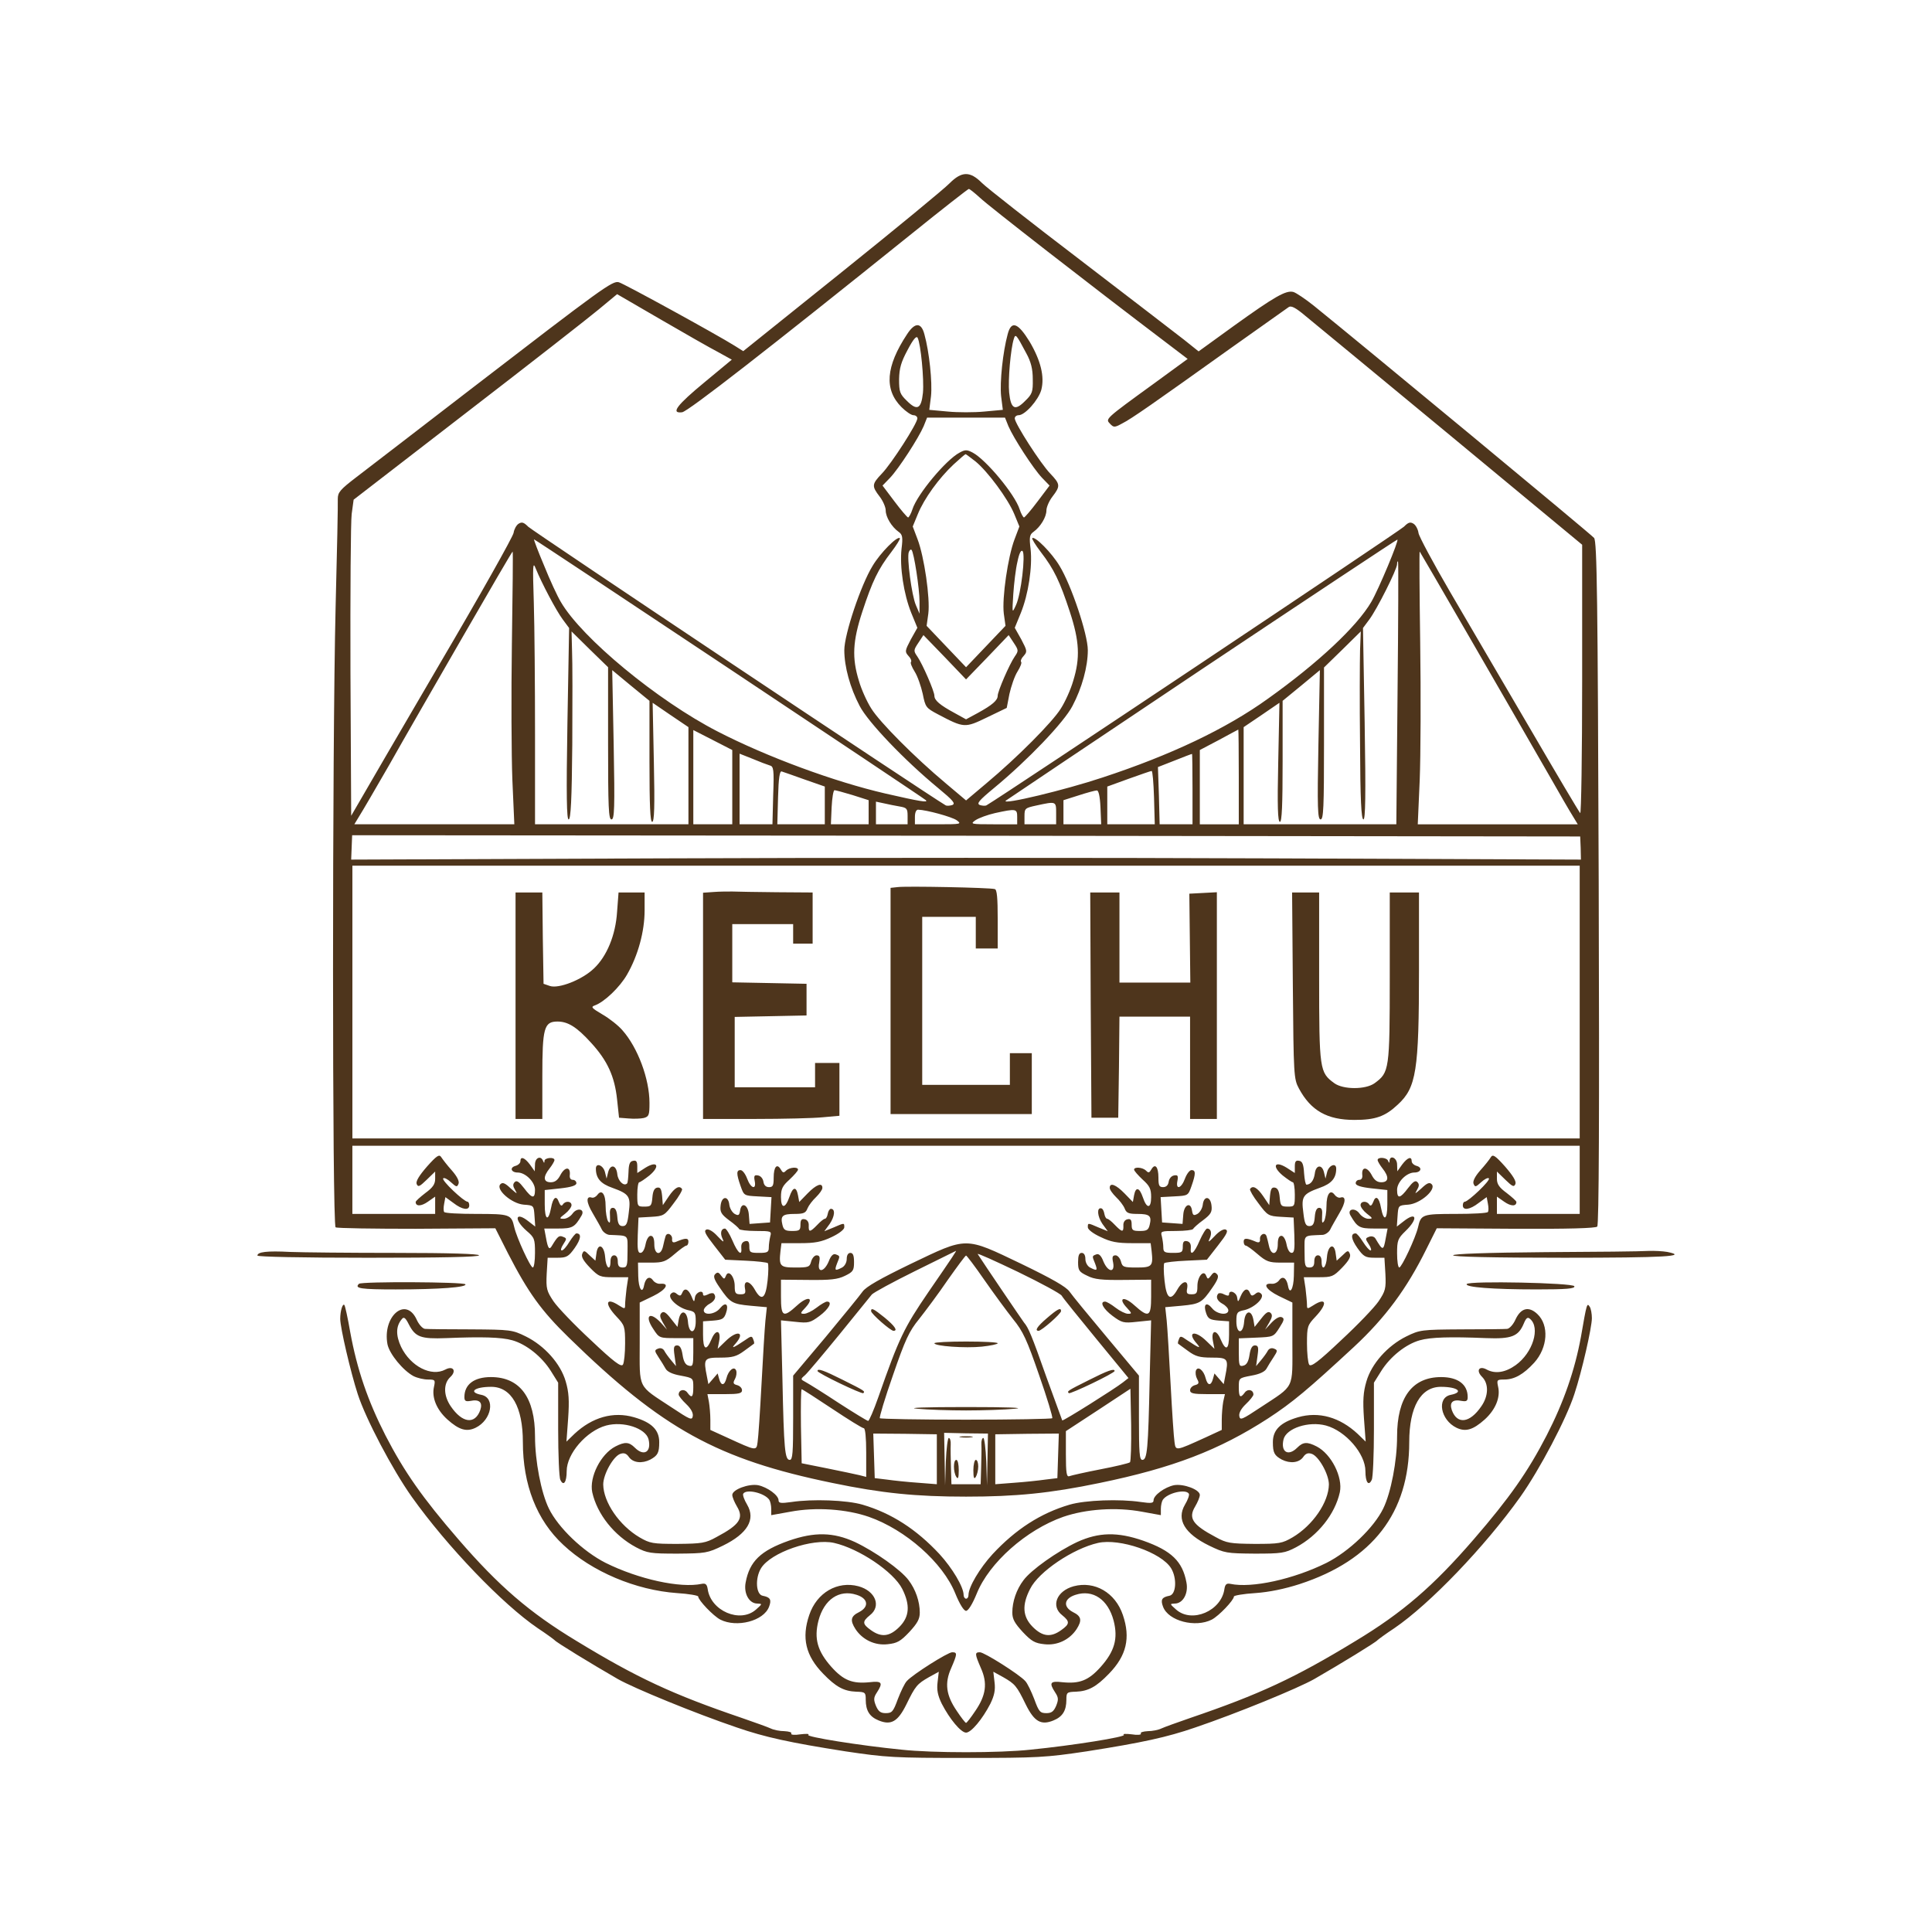 <?xml version="1.0" encoding="UTF-8"?> <svg xmlns="http://www.w3.org/2000/svg" xmlns:xlink="http://www.w3.org/1999/xlink" xmlns:xodm="http://www.corel.com/coreldraw/odm/2003" xml:space="preserve" width="50.499mm" height="50.499mm" version="1.1" style="shape-rendering:geometricPrecision; text-rendering:geometricPrecision; image-rendering:optimizeQuality; fill-rule:evenodd; clip-rule:evenodd" viewBox="0 0 5035.72 5035.72"> <defs> <style type="text/css"> .fil1 {fill:none} .fil0 {fill:#4E351C} </style> </defs> <g id="Слой_x0020_1">  <g id="_2041302513152"> <path class="fil0" d="M2554.19 515.37c20.95,20.3 286.27,226.59 485.56,377.66l55.87 42.51 -86.95 63.48c-129.5,93.94 -127.59,92.68 -115.51,105.37 9.52,10.17 12.05,10.17 31.74,-0.65 24.09,-12.05 79.34,-50.78 283.71,-196.76 78.08,-55.21 145.99,-103.44 150.42,-106.61 6.36,-4.47 18.4,1.88 42.54,22.22 19.02,15.23 189.15,156.12 378.28,312.28l344.03 284.98 0 352.91c0,194.21 -2.53,350.36 -5.1,346.54 -3.17,-3.17 -62.21,-102.82 -131.37,-221.5 -69.83,-118.68 -162.49,-278.01 -206.93,-353.53 -44.43,-76.16 -81.87,-145.99 -83.14,-154.89 -1.27,-9.52 -6.99,-20.3 -12.69,-24.09 -8.91,-5.73 -13.95,-3.82 -25.41,7.61 -10.76,10.79 -1044.1,700.72 -1087.92,726.11 -3.17,1.9 -10.78,1.27 -17.13,-0.62 -9.52,-3.82 -3.17,-11.43 37.47,-45.07 86.94,-71.74 182.16,-171.38 203.72,-213.29 24.77,-46.96 40,-102.17 40,-145.33 0,-41.26 -43.18,-170.11 -73.64,-219.63 -20.31,-34.26 -64.74,-78.7 -71.09,-72.35 -1.9,1.27 8.26,17.78 22.22,36.17 34.29,44.43 49.52,76.17 75.56,155.51 25.39,77.43 27.26,120.6 8.86,180.28 -6.34,22.22 -20.95,54.57 -32.38,72.35 -21.57,34.91 -112.95,126.94 -194.2,194.85l-52.68 44.43 -52.69 -44.43c-81.25,-67.91 -172.63,-159.94 -194.2,-194.85 -11.43,-17.78 -26.04,-50.13 -32.39,-72.35 -18.39,-59.68 -16.51,-102.85 8.87,-180.28 26.04,-79.34 41.26,-111.08 75.56,-155.51 13.95,-18.39 24.12,-34.9 22.21,-36.17 -6.34,-6.35 -50.78,38.08 -71.08,72.35 -30.47,49.52 -73.64,178.37 -73.64,219.63 0,43.16 15.23,98.37 40,145.33 21.57,41.91 116.77,141.55 203.72,213.29 40.65,33.64 46.99,41.25 37.46,45.07 -6.34,1.88 -13.95,2.52 -17.13,0.62 -43.81,-25.39 -1077.15,-715.32 -1087.93,-726.11 -11.43,-11.43 -16.48,-13.34 -25.39,-7.61 -5.69,3.79 -11.43,14.57 -12.69,23.47 -1.27,9.52 -87.59,163.12 -192.95,342.1 -104.72,178.98 -199.32,341.49 -210.1,360.53l-20.3 34.91 -1.91 -374.49c-0.62,-206.28 0.65,-391.61 3.17,-411.92l5.09 -37.47 295.15 -227.85c162.5,-125.04 316.71,-245.63 343.39,-267.84l48.22 -40 113.63 65.99c62.18,36.18 130.12,74.91 149.78,85.08l35.56 19.65 -70.47 58.39c-72.34,59.68 -90.12,82.52 -59.03,78.73 15.26,-1.91 224.07,-164.42 599.82,-466.52 78.72,-63.47 145.37,-115.51 147.27,-115.51 1.88,-0.64 15.22,10.14 29.17,22.84zm1522.07 2762.92c262.76,0 326.24,-3.8 269.09,-15.2 -10.76,-1.92 -32.98,-3.19 -49.47,-2.56 -15.86,1.27 -137.11,2.56 -268.48,3.17 -153,1.27 -239.93,4.43 -239.93,8.26 0,3.83 102.82,6.33 288.79,6.33zm-253.25 68.58c-5.07,8.26 67.91,13.95 182.19,13.95 78.07,0 100.28,-1.89 98.35,-8.26 -3.16,-8.86 -274.83,-14.62 -280.54,-5.69zm-1115.84 121.87c7.62,0 58.4,-44.43 58.4,-51.42 0,-10.16 -8.87,-5.7 -36.83,18.42 -26,22.22 -32.35,33.01 -21.57,33.01zm131.39 128.2c-57.13,28.57 -57.78,29.21 -52.69,34.29 3.82,3.17 119.33,-52.07 119.33,-57.78 0,-7.6 -19.04,-0.63 -66.64,23.48zm-334.49 149.15c7.61,1.27 20.31,1.27 28.55,0 7.62,-1.25 1.27,-2.51 -14.59,-2.51 -15.88,0 -22.22,1.27 -13.96,2.51zm-5.09 85.69c0,-14.59 -2.52,-26.64 -6.34,-26.64 -8.26,0 -8.26,31.74 0,44.43 4.44,6.99 6.34,2.53 6.34,-17.79zm44.42 -26.64c-3.17,0 -6.35,12.06 -6.35,26.64 0,20.32 1.91,24.78 6.35,17.79 3.17,-5.1 6.35,-17.12 6.35,-27.31 0,-9.52 -2.53,-17.12 -6.35,-17.12zm-25.38 -137.72c-109.16,0 -156.77,1.89 -126.94,4.43 26.03,2.53 83.16,4.44 126.94,4.44 43.77,0 100.9,-1.9 126.93,-4.44 29.83,-2.53 -17.78,-4.43 -126.93,-4.43zm-82.52 -166.3c0,7.6 80.6,13.32 123.76,8.86 22.87,-2.5 41.26,-6.33 41.26,-8.86 0,-2.56 -36.83,-4.46 -82.51,-4.46 -45.08,0 -82.52,1.89 -82.52,4.46zm-239.28 95.22c-49.51,-24.77 -65.38,-30.47 -65.38,-22.88 0,5.7 115.5,60.95 119.33,57.78 5.09,-5.09 4.43,-5.72 -53.96,-34.9zm74.26 -179.01c0,6.99 50.78,51.42 58.39,51.42 12.08,0 3.17,-12.69 -22.83,-34.27 -29.22,-23.51 -35.56,-26.67 -35.56,-17.15zm-1310.7 -139.02c188.51,0 288.79,-1.89 288.79,-6.33 0,-3.83 -76.81,-6.36 -217.72,-6.36 -119.94,0 -243.71,-1.24 -274.83,-2.5 -60.3,-3.19 -85.04,0 -85.04,9.5 0,3.19 114.9,5.69 288.79,5.69zm71.73 82.53c112.99,0 186.59,-5.69 181.52,-13.35 -3.79,-6.33 -271.02,-7.6 -277.37,-1.27 -12.69,12.09 4.44,14.62 95.85,14.62zm1462.39 1098.71c-27.92,-40.64 -32.36,-72.38 -14.61,-111.71 15.87,-36.83 16.51,-41.26 2.55,-41.26 -11.43,0 -102.82,57.79 -118.07,74.91 -5.7,5.69 -15.87,27.3 -23.47,46.96 -12.06,33.01 -15.23,36.81 -31.74,36.81 -13.34,0 -19.05,-4.43 -25.39,-19.02 -6.35,-15.89 -6.35,-21.59 2.52,-34.91 16.51,-25.41 13.34,-30.47 -19.04,-26.67 -44.43,4.46 -67.91,-4.43 -99.65,-39.97 -36.17,-40.64 -45.69,-73.66 -33.64,-120.6 14.61,-55.22 53.95,-81.87 99.03,-67.31 30.47,9.52 33.64,31.13 6.99,45.09 -22.22,10.76 -24.12,21.55 -9.52,44.42 18.4,27.92 50.79,43.17 83.78,39.34 24.74,-2.53 33.64,-7.6 56.47,-31.74 20.96,-22.82 27.3,-33.64 27.3,-50.76 0,-28.58 -10.78,-60.32 -29.21,-84.43 -19.65,-26.64 -87.56,-74.88 -140.25,-99.65 -55.86,-25.38 -104.72,-26.64 -172.02,-3.17 -73.61,26.02 -102.17,53.96 -112.34,108.54 -5.69,28.58 8.87,55.22 30.47,55.22 13.31,0.64 13.31,0.64 -3.82,15.86 -41.25,36.18 -118.04,3.17 -125.68,-53.96 -1.88,-12.03 -5.7,-15.22 -15.23,-13.32 -55.86,12.06 -165.02,-12.06 -250.71,-54.59 -59.03,-29.82 -123.77,-92.03 -147.89,-141.55 -20.3,-41.23 -36.18,-124.4 -36.18,-187.88 0,-101.55 -39.35,-154.87 -114.9,-154.87 -43.79,0 -69.17,19.05 -69.17,52.05 0,10.16 3.18,12.09 15.23,10.16 24.12,-5.07 33.03,3.8 26.04,24.14 -13.96,38.07 -46.96,33.62 -76.82,-10.18 -19.04,-27.92 -19.65,-59.02 -1.26,-76.17 17.13,-15.86 7.61,-30.47 -12.69,-19.68 -36.82,19.68 -90.77,-8.23 -115.51,-58.99 -13.96,-29.87 -13.96,-53.95 1.91,-72.37 5.09,-6.97 9.51,-3.8 18.39,13.95 17.13,33.04 31.12,38.07 97.12,35.54 92.69,-3.8 144.07,-2.5 172.64,5.7 36.18,10.18 76.81,42.56 100.29,79.99l19.05 30.47 0 121.21c0,66.64 2.52,126.32 5.7,132.03 8.26,17.78 16.51,6.35 16.51,-22.83 0,-45.06 51.42,-104.71 102.82,-118.72 45.07,-12.04 102.82,7.02 110.46,35.56 8.23,33.64 -12.08,45.7 -35.56,22.22 -15.22,-15.23 -26.04,-15.86 -50.78,-3.16 -38.08,19.67 -68.56,79.96 -60.3,119.33 12.69,57.12 57.13,112.97 114.25,143.42 29.22,15.26 37.44,16.52 107.91,16.52 72.99,-0.66 78.08,-1.27 118.68,-20.95 63.47,-31.08 85.69,-67.91 62.86,-106.64 -7.65,-12.69 -12.09,-25.39 -10.17,-28.58 8.26,-13.29 55.86,-1.87 67.91,15.89 2.56,3.83 5.09,14.59 5.09,23.5l0 16.49 49.51 -8.89c67.26,-12.68 145.99,-6.99 205.02,13.32 95.83,33.64 192.95,119.34 225.33,199.95 11.4,27.94 22.21,45.06 27.91,45.06 5.69,0 16.5,-17.12 27.9,-45.06 32.39,-80.6 129.5,-166.3 225.32,-199.95 59.04,-20.31 137.76,-26.01 205.68,-13.32l48.86 8.89 0 -16.49c0,-8.91 2.52,-19.67 5.09,-23.5 12.05,-17.76 59.65,-29.18 67.91,-15.89 1.9,3.19 -2.53,15.89 -10.17,28.58 -22.83,38.73 -0.62,75.56 62.86,106.64 40.61,19.68 45.69,20.29 118.68,20.95 70.46,0 78.7,-1.27 107.91,-16.52 57.12,-30.44 101.55,-86.3 114.24,-143.42 8.26,-39.37 -22.22,-99.66 -60.29,-119.33 -24.74,-12.69 -35.56,-12.07 -50.79,3.16 -23.48,23.48 -43.77,11.43 -35.56,-22.22 7.65,-28.54 65.41,-47.6 110.47,-35.56 51.39,14.01 102.82,73.66 102.82,118.72 0,29.18 8.26,40.61 16.51,22.83 3.16,-5.7 5.69,-65.39 5.69,-132.03l0 -121.21 19.06 -30.47c23.47,-37.43 64.11,-69.81 100.28,-79.99 28.58,-8.21 79.97,-9.5 173.29,-5.7 65.99,2.53 83.77,-4.43 97.72,-37.43 6.36,-15.25 10.19,-18.42 16.52,-12.69 27.28,22.86 7.62,88.23 -37.46,120.6 -26.65,19.06 -53.3,23.48 -75.52,11.4 -19.67,-10.79 -28.57,2.56 -12.08,19.06 17.78,17.78 17.17,49.52 -1.87,76.8 -29.87,43.8 -62.87,48.25 -76.83,10.18 -6.99,-20.34 1.92,-29.21 26.04,-24.14 12.07,1.92 15.23,0 15.23,-10.16 0,-33.01 -25.38,-52.05 -69.17,-52.05 -75.54,0 -114.88,53.32 -114.88,154.87 0,63.48 -15.89,146.65 -36.18,187.88 -24.14,49.52 -88.86,111.73 -147.9,141.55 -85.7,42.53 -194.86,66.64 -250.72,54.59 -9.51,-1.89 -13.34,1.3 -15.22,13.32 -7.64,57.13 -84.42,90.14 -125.68,53.96 -17.14,-15.22 -17.14,-15.22 -3.83,-15.86 21.6,0 36.18,-26.64 30.47,-55.22 -10.16,-54.59 -38.73,-82.53 -112.33,-108.54 -67.3,-23.47 -116.16,-22.21 -172.02,3.17 -52.69,24.77 -120.6,73 -140.25,99.65 -18.43,24.11 -29.21,55.85 -29.21,84.43 0,17.12 6.34,27.94 27.29,50.76 22.84,24.14 31.74,29.21 56.48,31.74 33,3.83 65.38,-11.42 83.77,-39.34 14.61,-22.88 12.69,-33.66 -9.51,-44.42 -26.65,-13.96 -23.48,-35.57 6.99,-45.09 45.07,-14.56 84.42,12.09 99.03,67.31 12.05,46.94 2.52,79.96 -33.64,120.6 -31.74,35.54 -55.21,44.42 -99.65,39.97 -32.38,-3.8 -35.56,1.27 -19.04,26.67 8.86,13.32 8.86,19.03 2.52,34.91 -6.35,14.59 -12.05,19.02 -25.39,19.02 -16.51,0 -19.69,-3.8 -31.74,-36.81 -7.61,-19.65 -17.78,-41.26 -23.47,-46.96 -15.26,-17.12 -106.64,-74.91 -118.08,-74.91 -13.95,0 -13.3,4.44 2.56,41.26 17.75,39.34 13.31,71.08 -14.61,111.71 -11.43,17.14 -22.21,31.1 -24.11,31.1 -1.91,0 -12.69,-13.96 -24.12,-31.1zm87.58 -19.03c10.17,-20.95 13.34,-35.57 10.78,-55.88l-3.17 -27.28 25.39 13.96c31.12,17.78 35.56,22.85 59.03,71.08 22.22,45.06 40,55.24 72.35,41.89 23.51,-9.52 33.65,-25.38 33.65,-53.95 0,-19.03 1.26,-20.29 24.77,-20.95 32.35,-1.27 53.3,-12.69 86.31,-46.97 45.69,-46.99 56.5,-93.29 36.17,-152.97 -19.65,-58.39 -73.61,-89.47 -128.21,-74.91 -44.43,12.09 -60.3,52.08 -29.83,75.57 20.3,16.46 19.69,22.83 -2.52,38.68 -27.3,19.7 -48.9,17.17 -74.29,-8.21 -26.65,-26.7 -28.56,-57.15 -6.96,-99.05 22.21,-45.06 112.33,-105.37 177.07,-119.94 56.51,-12.68 165.03,24.75 190.41,65.99 15.88,26.04 13.35,68.57 -4.43,71.74 -19.69,3.8 -23.48,10.13 -16.52,28.57 13.99,37.44 84.43,55.19 126.95,33.64 18.43,-9.53 57.77,-50.8 57.77,-60.32 0,-2.53 24.74,-6.99 55.86,-8.88 36.18,-2.53 76.15,-10.8 115.52,-23.48 190.41,-62.21 285.6,-185.98 285.6,-370.04 0,-91.39 29.84,-144.08 82.53,-144.08 43.78,0 60.95,13.96 25.38,20.95 -36.8,7.6 -26.64,65.38 15.23,85.7 23.51,11.42 43.17,5.69 73.64,-21.61 27.91,-25.39 41.26,-57.13 34.9,-85.04 -3.83,-17.78 -3.16,-19.05 15.89,-19.05 26.64,0 50.13,-13.35 78.07,-43.78 35.51,-39.39 39.34,-97.77 8.26,-126.95 -22.22,-20.95 -42.56,-15.87 -56.51,13.32 -5.7,13.32 -15.86,24.77 -22.22,25.38 -5.7,0.66 -59.02,1.27 -118.67,1.27 -104.74,0.64 -109.18,1.3 -144.08,18.42 -48.86,24.14 -90.76,71.08 -104.11,117.43 -8.24,27.92 -9.53,49.5 -6.36,95.83l4.49 60.95 -20.95 -20.31c-46.36,-43.17 -100.94,-59.02 -155.53,-43.17 -45.67,13.35 -65.39,33.01 -65.39,64.75 0,27.94 3.83,34.9 23.48,45.67 21.61,10.82 44.43,8.26 55.22,-6.33 6.36,-9.52 12.69,-12.06 22.22,-8.89 18.41,5.72 45.08,53.32 45.08,79.99 -0.66,46.31 -41.92,106.62 -94.55,137.73 -27.31,15.88 -34.3,17.14 -99.04,17.14 -63.48,-0.66 -72.99,-1.92 -101.56,-17.78 -60.94,-32.35 -71.73,-49.52 -53.3,-79.96 6.34,-10.82 12.05,-24.12 12.05,-29.85 0,-13.95 -42.52,-29.84 -67.29,-25.41 -24.09,5.1 -53.31,26.05 -53.31,39.4 0,7.6 -6.34,8.23 -33,4.43 -55.21,-8.26 -144.72,-5.1 -185.98,6.97 -75.52,22.21 -140.28,64.11 -200.57,128.86 -33.63,36.81 -62.81,85.69 -62.81,106.64 0,5.07 -2.53,9.52 -6.35,9.52 -3.17,0 -6.35,-4.46 -6.35,-9.52 0,-20.95 -29.21,-69.83 -62.82,-106.64 -60.3,-64.75 -125.07,-106.65 -200.58,-128.86 -41.25,-12.07 -130.76,-15.23 -185.34,-6.97 -27.29,3.8 -33.64,3.17 -33.64,-4.43 0,-13.35 -29.22,-34.3 -53.31,-39.4 -24.77,-4.43 -67.29,11.46 -67.29,25.41 0,5.72 5.69,19.03 12.05,29.85 18.43,30.44 7.64,47.62 -53.31,79.96 -28.56,15.86 -38.08,17.12 -101.55,17.78 -64.74,0 -71.73,-1.27 -99.03,-17.14 -52.65,-31.11 -93.9,-91.42 -94.55,-137.73 0,-26.67 26.64,-74.27 45.07,-79.99 9.52,-3.16 15.87,-0.63 22.22,8.89 10.78,14.59 33.62,17.15 55.21,6.33 19.65,-10.77 23.47,-17.73 23.47,-45.67 0,-31.74 -19.68,-51.39 -65.38,-64.75 -54.58,-15.86 -109.17,0 -155.51,43.17l-20.95 20.31 4.47 -60.95c3.17,-46.33 1.87,-67.91 -6.34,-95.83 -13.34,-46.35 -55.25,-93.29 -104.12,-117.43 -34.91,-17.12 -39.35,-17.78 -144.08,-18.42 -59.03,0 -112.98,-0.61 -118.68,-1.27 -6.34,-0.61 -16.51,-12.06 -22.21,-25.38 -28.57,-59.65 -88.87,-6.97 -75.56,65.38 5.09,25.38 40.65,68.55 67.94,83.17 10.14,5.04 26.65,8.86 37.43,8.86 19.05,0 19.69,1.27 15.88,19.05 -6.35,27.91 6.99,59.65 34.91,85.04 30.47,27.3 50.13,33.03 73.63,21.61 41.88,-20.32 52.04,-78.1 15.23,-85.7 -35.56,-6.99 -18.4,-20.95 25.39,-20.95 52.69,0 82.52,52.69 82.52,144.08 0,111.08 36.17,203.73 105.37,267.82 74.26,69.83 189.13,118.1 296.41,125.7 30.46,1.89 55.21,6.35 55.21,8.88 0,9.52 39.34,50.79 57.77,60.32 42.52,21.55 112.95,3.8 126.94,-33.64 6.96,-18.44 3.18,-24.77 -16.51,-28.57 -17.78,-3.17 -20.3,-45.7 -4.44,-71.74 25.39,-41.24 133.91,-78.68 190.41,-65.99 64.74,14.57 154.86,74.88 177.73,119.94 20.95,41.9 19.05,72.35 -7.61,99.05 -25.39,25.38 -46.99,27.91 -74.29,8.21 -22.22,-15.86 -22.84,-22.22 -2.52,-38.68 30.46,-23.48 14.6,-63.48 -29.83,-75.57 -54.61,-14.56 -108.55,16.52 -128.21,74.91 -20.34,59.68 -9.52,105.98 36.17,152.97 33,34.27 53.96,45.7 86.31,46.97 23.51,0.66 24.77,1.92 24.77,20.95 0,28.57 10.14,44.42 33.65,53.95 32.35,13.35 50.13,3.17 72.34,-41.89 23.48,-48.23 27.92,-53.3 59.03,-71.08l25.4 -13.96 -3.18 27.28c-2.55,20.31 0.62,34.93 10.79,55.88 20.95,40.61 50.13,75.51 63.47,75.51 13.33,0 42.51,-34.9 63.46,-75.51zm347.83 81.21c8.27,5.1 -133.93,27.94 -243.1,38.73 -81.24,8.86 -255.14,8.86 -336.39,0 -109.16,-10.79 -251.36,-33.64 -243.1,-38.73 4.44,-2.53 -5.09,-3.17 -20.3,-1.27 -15.22,2.56 -26.04,1.27 -24.12,-1.9 2.55,-3.19 -5.7,-5.69 -17.78,-6.35 -12.05,0 -27.92,-3.17 -35.53,-6.97 -8.26,-3.82 -41.9,-15.86 -74.9,-27.28 -180.9,-61.58 -273.58,-104.73 -430.96,-200.59 -123.15,-74.24 -203.12,-143.42 -308.49,-265.29 -93.3,-107.91 -140.9,-175.84 -189.76,-270.41 -46.35,-90.75 -74.29,-172.62 -92.04,-269.75 -6.34,-36.83 -13.34,-68.55 -15.25,-70.47 -4.44,-5.04 -10.79,15.25 -10.79,36.2 0,22.86 27.3,139.66 45.69,196.14 20.96,64.73 90.13,196.12 140.9,267.82 92.69,130.12 236.76,279.94 328.18,342.14 22.21,14.57 41.87,29.19 43.78,31.08 3.17,5.1 97.73,62.82 165.03,101.55 42.52,24.14 201.84,89.52 310.36,126.3 73.64,25.41 137.76,39.39 283.1,62.2 106.63,15.89 126.94,17.13 314.18,17.13 187.23,0 207.53,-1.25 314.17,-17.13 145.34,-22.82 209.46,-36.8 283.1,-62.2 108.51,-36.79 267.83,-102.16 310.36,-126.3 67.3,-38.73 161.86,-96.46 165.03,-101.55 1.89,-1.89 21.55,-16.51 43.77,-31.08 91.42,-62.2 235.5,-212.02 328.18,-342.14 50.77,-71.71 119.94,-203.1 140.89,-267.82 19.65,-59.04 45.7,-173.92 45.7,-198.03 0,-11.43 -2.51,-25.39 -5.7,-29.82 -6.99,-10.82 -7.62,-9.52 -22.85,78.68 -15.89,86.33 -44.43,169.46 -89.52,257.05 -48.86,94.56 -96.46,162.5 -189.75,270.41 -105.38,121.87 -185.35,191.05 -308.51,265.29 -157.38,95.86 -250.06,139.02 -430.95,200.59 -33,11.43 -66.64,23.46 -74.9,27.28 -7.62,3.8 -23.48,6.97 -35.53,6.97 -12.08,0.66 -20.33,3.16 -17.78,6.35 1.91,3.17 -8.9,4.47 -24.12,1.9 -15.23,-1.9 -24.74,-1.27 -20.31,1.27zm-260.87 -2812.42c9.51,-10.78 8.9,-13.34 -6.35,-42.52l-17.13 -30.47 15.87 -38.73c19.69,-48.86 30.47,-119.94 25.39,-166.94 -3.82,-30.43 -2.52,-37.43 7.62,-44.42 18.43,-13.31 33.64,-38.7 33.64,-55.83 0,-8.26 6.99,-24.77 15.87,-36.2 20.95,-27.27 20.3,-32.36 -5.7,-59.65 -24.77,-25.4 -92.68,-130.77 -92.68,-144.08 0,-4.44 4.44,-8.26 10.17,-8.26 16.48,0 51.39,-39.35 59,-65.99 8.9,-34.29 -1.27,-76.17 -30.44,-125.69 -30.47,-49.51 -47.61,-55.86 -57.13,-19.68 -12.68,46.34 -20.95,125.68 -17.16,161.85l4.48 35.55 -48.25 4.44c-26.04,2.53 -69.16,2.53 -95.2,0l-48.25 -4.44 4.47 -35.55c3.79,-36.18 -4.47,-115.51 -17.16,-161.2 -8.23,-31.74 -24.74,-31.74 -45.04,-0.65 -55.86,84.42 -60.3,144.72 -14.61,190.41 11.44,11.43 25.39,20.95 31.09,20.95 5.73,0 10.17,3.82 10.17,8.26 0,13.31 -67.91,118.68 -92.69,144.08 -26.01,27.29 -26.65,32.38 -5.69,59.65 8.87,11.43 15.87,27.94 15.87,36.2 0,17.13 15.22,42.52 33.64,55.83 10.14,6.99 11.43,13.99 7.61,44.42 -5.09,47 5.7,118.08 25.39,166.94l15.88 38.73 -17.13 30.47c-15.26,29.18 -15.88,31.74 -6.35,42.52 6.35,6.35 8.87,13.31 6.96,15.88 -2.52,1.9 1.91,13.3 9.52,25.39 7.65,12.04 16.51,38.08 20.95,57.74 7,34.91 8.26,36.82 39.35,53.34 68.56,36.17 70.47,36.17 128.23,8.25l51.39 -24.77 6.99 -36.17c4.44,-19.69 13.31,-46.35 20.96,-58.39 7.61,-12.09 12.05,-23.48 9.51,-25.39 -1.9,-2.56 0.62,-9.52 6.97,-15.88zm-47.61 -78.07l-51.39 53.95 -51.41 53.95 -51.42 -53.95 -51.39 -53.95 4.44 -31.74c5.09,-40.62 -10.78,-148.51 -27.91,-193.59l-12.7 -33.64 13.31 -32.35c16.52,-40.65 55.21,-93.94 93.3,-129.5 15.88,-14.61 29.86,-26.65 31.12,-26.65 1.27,0 12.69,8.87 26,19.05 31.74,26.04 84.42,97.12 100.93,137.11l13.31 32.35 -12.69 33.64c-17.13,45.08 -33,152.98 -27.91,193.59l4.44 31.74zm-213.89 24.12l55.86 57.74 55.21 57.78 55.85 -57.78 55.21 -57.74 13.34 20.3c12.69,19.05 12.69,20.95 2.52,35.56 -13.96,20.3 -44.42,90.73 -44.42,102.17 0,12.08 -13.96,24.12 -52.04,45.07l-30.46 16.48 -29.83 -16.48c-38.73,-20.95 -52.69,-33 -52.69,-45.07 0,-11.44 -30.47,-81.87 -44.42,-102.17 -10.17,-14.61 -10.17,-16.51 2.52,-35.56l13.34 -20.3zm-28.56 -328.14c-3.83,12.05 -9.52,21.57 -11.44,21.57 -2.52,-0.65 -18.39,-19.05 -35.52,-41.91l-31.12 -41.25 19.68 -20.3c22.84,-24.13 74.26,-103.47 87.6,-134.56l8.87 -22.21 203.1 0 8.87 22.21c13.34,31.09 64.77,110.43 87.6,134.56l19.68 20.3 -31.12 41.25c-17.13,22.87 -33,41.26 -35.53,41.91 -1.9,0 -7.61,-9.52 -11.43,-21.57 -12.69,-39.38 -87.59,-128.86 -121.86,-147.28 -15.25,-8.23 -20.3,-8.23 -34.9,0 -34.91,18.43 -109.81,107.91 -122.5,147.28zm13.34 -446.87c8.22,15.26 17.13,108.55 13.95,143.46 -4.44,42.52 -15.25,47.61 -41.9,20.95 -18.4,-17.78 -20.3,-23.51 -20.3,-56.51 0.65,-28.56 5.09,-44.43 22.21,-76.16 14.61,-27.92 22.87,-37.43 26.05,-31.74zm256.4 696.93c-10.16,22.22 -10.16,22.22 -6.99,-28.56 1.91,-27.92 6.34,-66 10.82,-84.42 4.44,-22.22 9.51,-31.74 13.3,-27.92 8.26,8.26 -3.79,112.99 -17.13,140.9zm24.13 -532.52c-26.65,27.27 -37.47,21.57 -41.91,-21.6 -3.17,-33 3.83,-112.99 12.09,-139.64 4.44,-14.61 6.34,-12.05 32.35,36.82 12.69,22.87 17.13,41.9 17.13,67.91 0.65,33 -1.27,38.73 -19.65,56.51zm-296.4 388.44c6.35,5.69 20.92,102.17 20.92,134.55l0 31.74 -9.52 -22.22c-10.78,-24.74 -24.09,-124.42 -18.39,-138.38 1.91,-5.08 5.09,-7.61 6.99,-5.69zm993.95 1135.49c1.89,234.85 2.55,243.75 15.86,268.49 31.13,57.77 73.63,81.87 144.74,81.87 54.59,0 79.96,-8.87 112.97,-39.97 48.23,-44.42 55.22,-87.59 55.22,-351.66l0 -201.19 -76.17 0 0 220.24c0,242.46 -1.27,248.8 -39.36,276.75 -23.45,17.13 -81.9,17.13 -105.35,0 -38.1,-27.95 -39.37,-34.29 -39.37,-276.75l0 -220.24 -70.47 0 1.93 242.46zm-528.09 -242.46l1.27 293.23 1.9 293.88 69.82 0 1.9 -132.03 1.27 -131.38 184.07 0 0 266.58 69.82 0 0 -590.93 -35.56 1.9 -36.18 1.91 1.27 115.51 1.3 116.15 -184.72 0 0 -117.42 0 -117.42 -76.16 0zm-1291.64 294.49c25.39,-8.86 65.99,-48.21 84.42,-80.6 28.56,-49.51 45.69,-112.33 45.69,-166.94l0 -46.95 -67.91 0 -3.82 50.13c-3.79,60.95 -26.65,116.16 -60.3,147.89 -31.08,29.83 -92.03,53.34 -114.87,45.69l-16.51 -5.69 -1.91 -119.33 -1.26 -118.68 -69.82 0 0 590.28 69.82 0 0 -111.08c0,-125.68 4.43,-142.81 39.34,-142.81 27.3,0 50.17,13.95 87.6,55.21 42.52,46.34 61.56,87.59 67.91,147.89l5.09 47.61 24.74 1.91c13.99,1.26 31.73,0.61 40,-1.27 13.34,-3.82 14.6,-7.65 14.6,-39.38 0,-62.17 -30.47,-144.07 -70.46,-189.13 -10.14,-12.08 -34.26,-31.11 -52.04,-41.25 -27.91,-16.51 -31.09,-19.68 -20.3,-23.51zm552.2 26.04l0 -82.51 -96.47 -1.91 -97.12 -1.9 0 -151.69 158.68 0 0 50.78 50.78 0 0 -133.28 -93.31 -0.65c-52.03,-0.62 -104.11,-1.27 -116.15,-1.88 -12.05,0 -34.26,0 -48.87,1.27l-27.3 1.9 0 589.64 135.21 0c73.61,0 153.6,-1.9 177.72,-4.44l42.52 -3.82 0 -137.73 -63.47 0 0 63.48 -209.46 0 0 -183.42 93.94 -1.91 93.3 -1.91zm301.5 180.9l0 -437.95 139.63 0 0 82.51 57.13 0 0 -76.16c0,-55.86 -1.91,-77.43 -7.62,-78.69 -11.43,-3.83 -233.57,-8.25 -253.87,-5.08l-17.78 1.9 0 589.63 368.13 0 0 -158.68 -57.13 0 0 82.52 -228.48 0zm-1011.73 -1421.77c3.17,0 1012.99,672.16 1021.25,679.8 7,6.96 -15.87,3.17 -104.72,-17.16 -134.56,-31.09 -309.75,-95.82 -437.96,-161.85 -156.77,-80.6 -354.18,-243.72 -408.74,-337.67 -8.91,-14.61 -28.57,-57.13 -43.83,-95.21 -15.87,-37.43 -27.29,-67.91 -26,-67.91zm535.69 558.55l33.64 13.34c17.78,7.61 38.08,15.22 44.43,17.13 10.78,2.53 12.05,9.52 9.52,78.08l-1.91 75.52 -85.69 0 0 -92.03 0 -92.04zm-19.04 -9.51l0 193.58 -101.55 0 0 -122.5 0 -123.12 50.78 26.01 50.78 26.04zm-990.81 222.14c0.65,0 721.05,0.66 1600.79,1.27l1600.09 1.91 1.27 29.83 0.66 30.47 -801.01 -3.18c-441.14,-1.9 -1162.19,-1.9 -1602.66,0l-801.66 3.18 1.26 -31.74c0.65,-17.78 1.27,-31.74 1.27,-31.74zm0.65 79.35l3198.97 0 0 710.87 -3198.97 0 0 -355.44 0 -355.44zm0 729.92l3198.97 0 0 177.72 -215.79 0 0 -45.06 19.05 13.32c17.12,12.06 31.74,12.71 31.74,0.66 0,-2.56 -11.45,-12.69 -25.41,-23.51 -19.03,-13.95 -25.38,-22.84 -25.38,-36.79l0 -19.05 22.21 21.57c18.4,17.78 22.22,19.7 26.05,10.79 2.53,-6.97 -6.36,-21.57 -26.7,-45.05 -25.99,-29.21 -32.35,-33.03 -37.41,-24.77 -3.19,5.73 -15.88,21.6 -27.91,34.91 -13.35,15.25 -19.7,27.94 -17.17,34.29 3.82,9.53 5.72,8.87 19.68,-3.82 8.88,-8.27 17.78,-12.69 20.31,-10.17 5.09,5.09 -53.3,60.3 -62.82,60.94 -3.19,0 -5.1,4.46 -5.1,9.52 0,13.95 18.4,11.45 41.27,-6.33l20.94 -15.23 3.17 17.12c1.92,9.52 1.92,19.06 0,21.56 -1.27,3.19 -39.34,5.1 -83.77,5.1 -87.59,0 -90.78,1.27 -98.38,34.9 -6.36,27.3 -42.56,104.74 -48.89,104.74 -3.19,0 -5.69,-16.51 -5.69,-36.84 0,-33.64 1.89,-38.7 22.22,-58.39 33.64,-32.37 28.54,-52.02 -5.7,-24.75l-17.17 13.33 1.89 -27.31c1.92,-27.91 1.92,-27.91 27.97,-29.82 31.71,-2.53 74.24,-40 60.89,-53.31 -5.69,-5.73 -12.03,-3.17 -27.28,11.44 -15.88,13.96 -17.75,15.23 -11.4,4.44 6.33,-10.79 6.97,-15.88 1.27,-21.61 -5.09,-5.05 -11.45,-0.61 -24.13,15.89 -20.95,27.94 -28.55,28.55 -28.55,4.46 0,-20.34 24.72,-45.08 45.06,-45.08 17.12,0 21.58,-12.69 6.35,-17.12 -7.65,-1.91 -13.34,-7.62 -13.34,-12.09 0,-13.95 -10.79,-10.13 -24.75,8.26l-12.69 17.78 -0.63 -17.78c0,-17.13 -18.42,-26 -19.71,-9.51 0,6.34 -1.27,6.34 -3.77,0 -3.19,-8.87 -27.3,-10.79 -27.3,-1.91 0,2.56 5.69,12.69 12.68,21.6 17.78,22.22 16.51,36.18 -3.16,36.18 -10.79,0 -18.39,-5.7 -25.39,-19.69 -11.45,-20.92 -26.04,-21.57 -24.14,0 1.27,8.26 -1.89,13.34 -7.6,13.34 -5.09,0 -9.52,3.82 -9.52,8.87 0,5.73 12.69,10.17 41.26,13.33l41.24 4.44 0 37.46c0,41.26 -9.52,45.69 -16.51,8.88 -5.05,-27.91 -13.96,-33.64 -20.29,-15.22 -3.8,9.52 -6.97,11.4 -10.13,6.96 -6.36,-10.79 -22.88,-9.52 -22.88,1.27 0,5.07 7.6,15.26 16.51,22.22 15.86,12.09 15.86,13.32 3.8,13.32 -7.62,0 -17.78,-6.33 -22.85,-13.32 -12.09,-17.15 -33.64,-12.06 -23.5,5.07 17.78,30.47 23.5,33.66 60.31,33.66l36.2 0 -4.49 23.48c-6.33,35.54 -7.6,35.54 -27.25,2.53 -3.16,-5.07 -10.16,-6.99 -16.51,-4.46 -10.16,3.82 -10.16,5.09 -0.66,19.68 5.74,8.88 7.65,15.88 4.48,15.88 -3.16,0 -12.08,-10.18 -19.67,-22.21 -7.63,-12.07 -15.89,-22.22 -19.06,-22.22 -13.95,0 -12.06,14.59 4.44,38.07 15.86,22.22 20.95,25.38 44.42,25.38l26.05 0 2.53 41.92c1.89,38.68 0,45.04 -17.78,71.69 -10.8,15.89 -54.57,61.61 -97.75,101.55 -59.63,56.51 -78.68,70.47 -83.17,63.48 -3.16,-5.05 -5.69,-29.82 -5.69,-55.22 0,-44.43 1.27,-47.6 22.21,-69.81 32.4,-34.27 28.58,-52.02 -6.33,-29.18 -15.22,9.52 -15.88,9.52 -15.88,-1.9 0,-6.99 -1.9,-26.04 -3.8,-42.53l-4.47 -29.21 38.1 0c34.9,0 38.73,-1.27 61.56,-24.74 17.17,-17.79 23.5,-28.55 20.34,-36.21 -3.83,-9.52 -5.73,-9.52 -19.06,3.83l-15.25 13.96 -2.53 -17.79c-3.16,-29.81 -20.29,-23.47 -22.85,8.27 -1.92,29.21 -13.96,38.09 -13.96,11.42 0,-10.15 -3.83,-15.86 -9.52,-15.86 -5.7,0 -9.52,5.7 -9.52,15.86 0,11.46 -3.17,15.89 -12.69,15.89 -11.42,0 -12.68,-4.43 -12.68,-41.26 0,-45.7 -5.1,-41.26 47.6,-43.78 6.35,-0.66 15.22,-6.35 19.05,-13.34 3.16,-6.99 14.59,-26.65 24.11,-43.17 17.15,-28.57 17.79,-45.69 2.53,-40.61 -4.43,1.27 -10.79,-1.92 -14.62,-6.99 -11.4,-15.89 -21.55,-2.53 -21.55,29.21 0,16.46 -3.17,34.24 -6.36,39.34 -5.07,6.99 -5.69,3.83 -5.07,-12.69 1.27,-16.51 -0.63,-22.22 -7.63,-22.22 -6.33,0 -10.15,7.6 -11.42,23.48 -1.27,18.42 -5.1,24.12 -13.96,24.12 -9.52,0 -12.68,-6.36 -15.86,-34.91 -5.72,-42.53 -1.27,-48.86 42.5,-64.75 31.14,-10.77 43.17,-25.38 43.17,-50.15 0,-15.87 -18.39,-9.52 -23.48,8.26l-4.43 17.78 -3.83 -15.88c-5.07,-22.21 -21.56,-20.3 -24.11,3.18 -2.53,17.13 -10.13,27.91 -21.56,28.56 -2.55,0 -5.09,-13.34 -6.35,-29.83 -1.27,-22.87 -4.44,-31.12 -12.69,-32.38 -8.91,-1.91 -11.43,1.9 -11.43,14.6l0 17.13 -21.58 -13.96c-31.1,-19.04 -38.73,-3.82 -10.16,20.31 12.04,9.51 24.12,17.78 26.65,17.78 2.55,0 5.09,13.96 5.09,31.74 0,31.08 -0.66,31.74 -18.42,31.74 -17.14,0 -19.02,-1.92 -20.94,-23.48 -1.27,-16.51 -5.07,-24.77 -12.69,-26.04 -8.26,-1.27 -10.79,3.16 -12.69,21.58l-1.9 24.11 -15.88 -23.47c-15.22,-22.22 -27.29,-29.19 -34.26,-18.4 -1.29,2.51 8.23,19.66 22.22,37.44 23.48,31.71 26.01,32.98 58.41,34.9l32.98 1.9 1.92 45.69c1.27,36.84 0,46.33 -6.99,46.33 -5.69,0 -10.79,-8.86 -13.32,-22.21 -2.56,-13.33 -8.26,-22.22 -13.35,-22.22 -6.33,0 -9.49,6.99 -9.49,22.22 0,27.3 -17.15,31.1 -22.88,4.46 -1.88,-9.52 -5.06,-20.98 -6.35,-25.41 -3.79,-12.04 -18.4,-5.07 -17.13,7.62 0.65,7.63 -2.52,9.53 -9.52,7 -25.38,-10.8 -33,-10.8 -33,-0.67 0,5.73 2.53,10.19 5.09,10.19 3.17,0 17.13,10.15 31.09,22.22 22.86,19.67 30.47,22.21 60.3,22.21l34.9 0 -0.61 34.91c-0.66,33.64 -10.82,50.76 -15.25,25.38 -3.8,-20.31 -13.96,-26.64 -22.85,-14.59 -3.8,5.72 -12.69,10.16 -19.03,9.49 -26.05,-2.5 -15.88,15.26 17.73,31.74l35.57 17.15 0 105.35c0,122.52 6.99,108.57 -82.52,167.57 -48.87,32.37 -53.95,34.9 -55.86,22.88 -1.27,-8.27 5.09,-19.71 17.13,-31.11 10.81,-10.15 19.68,-21.58 19.68,-24.77 0,-12.69 -14.6,-15.86 -22.22,-5.7 -12.05,16.49 -15.87,12.69 -15.87,-13.32 0,-24.14 0,-24.14 33,-30.47 21.61,-3.8 34.91,-10.13 39.35,-18.39 3.82,-7.02 12.08,-20.31 18.44,-29.84 10.79,-16.52 10.79,-18.42 0.6,-22.22 -6.33,-2.56 -12.68,0 -15.87,5.69 -2.52,5.1 -10.78,16.52 -17.74,24.78l-12.69 15.22 3.79 -27.3c3.17,-21.56 1.9,-26.64 -6.97,-26.64 -6.99,0 -11.43,7.62 -13.98,24.74 -2.53,17.15 -7.61,26.05 -15.88,27.94 -10.78,3.17 -12.05,-0.63 -12.05,-33.64l0 -37.44 45.08 -1.89c45.03,-1.92 45.7,-1.92 60.92,-26.04 12.69,-19.66 13.32,-24.14 5.72,-27.31 -5.72,-2.53 -16.51,3.83 -26.67,14.62l-16.49 17.76 10.79 -18.4c7.61,-13.32 8.87,-19.67 3.81,-24.77 -5.72,-5.7 -12.08,-1.9 -24.77,14.62l-17.12 21.55 -3.18 -18.39c-5.09,-27.91 -21.57,-24.75 -24.12,4.44 -2.53,34.29 -20.3,33.01 -20.3,-0.61 0,-22.88 1.9,-25.38 20.95,-29.21 26.01,-6.36 53.95,-32.4 43.78,-42.53 -5.08,-5.07 -9.51,-5.07 -15.87,0.63 -7.61,5.73 -10.13,5.07 -13.31,-2.53 -5.72,-14.61 -15.87,-11.45 -24.12,7.6 -6.99,17.15 -7.61,17.15 -9.52,3.2 -2.55,-13.33 -20.95,-20.32 -20.95,-7.63 0,4.43 -3.82,4.43 -12.05,0.66 -6.34,-3.83 -13.34,-4.49 -15.87,-2.56 -7.65,8.27 -3.17,19.03 10.78,26.65 8.26,4.46 15.23,12.08 15.23,17.14 0,13.96 -29.83,10.8 -42.52,-5.72 -14.61,-17.78 -23.48,-10.13 -15.23,13.35 5.06,14.59 10.14,17.12 33.01,19.03l26.64 1.92 0 34.9c0,39.34 -8.26,44.43 -22.22,11.4 -11.43,-27.25 -25.39,-22.82 -19.68,5.72l3.82 19.66 -20.95 -20.29c-30.47,-29.84 -52.04,-23.48 -24.74,6.99 12.05,13.96 5.09,11.43 -26.04,-9.52 -15.22,-10.79 -17.78,-11.43 -20.95,-1.9 -2.53,5.7 -3.17,10.77 -1.88,11.43 1.27,1.27 13.31,9.52 26.01,19.05 19.05,13.96 29.83,17.13 61.57,17.13 42.55,0 44.42,2.53 34.9,49.52l-3.78 19.65 -12.09 -13.96 -12.05 -13.95 -3.82 13.95c-5.06,19.03 -13.96,18.42 -19.05,-1.27 -5.05,-20.94 -20.3,-33.01 -25.39,-20.31 -1.87,5.7 -0.61,15.23 3.18,22.22 5.72,10.13 4.47,13.32 -5.7,15.89 -6.99,1.89 -12.69,7.6 -12.69,13.29 0,8.26 8.26,10.18 45.08,10.18l45.69 0 -4.44 19.68c-1.91,10.79 -3.82,32.35 -3.82,46.94l0 26.67 -42.52 19.68c-78.08,35.51 -77.43,35.51 -80.6,12.06 -1.91,-11.45 -6.35,-78.71 -10.17,-150.45 -3.82,-71.71 -8.26,-145.98 -10.17,-165.66l-3.79 -35.54 42.52 -3.8c47.61,-4.46 53.3,-7.62 80.6,-47.62 14.61,-20.95 17.13,-29.82 11.44,-34.91 -5.7,-5.69 -8.87,-5.09 -15.23,3.83 -7.64,10.13 -8.9,10.13 -12.69,0.61 -6.34,-17.12 -22.86,1.92 -22.86,26.69 0,18.39 -1.91,21.56 -15.23,21.56 -12.08,0 -13.99,-2.53 -11.43,-15.86 3.79,-22.22 -12.08,-20.32 -25.39,3.16 -17.78,31.74 -28.57,24.75 -33.64,-22.88 -2.53,-22.82 -2.53,-43.11 -0.65,-45.67 2.55,-1.92 27.94,-5.09 57.77,-6.35l53.31 -2.53 29.21 -37.46c22.87,-29.19 27.29,-38.07 19.68,-41.26 -5.73,-1.87 -17.16,4.48 -29.21,17.78 -14.61,15.25 -17.78,17.15 -12.69,6.35 6.99,-14.61 3.82,-26.64 -6.34,-26.64 -3.18,0 -12.06,14.59 -19.69,31.74 -13.96,32.98 -25.39,41.9 -22.83,17.76 0.61,-8.89 -2.56,-14.59 -9.52,-16.52 -8.9,-1.89 -11.44,1.93 -11.44,13.96 0,15.28 -2.52,16.51 -25.38,16.51 -22.22,0 -25.4,-1.89 -25.4,-14.59 0,-7.62 -1.9,-20.31 -3.82,-28.57 -3.79,-13.3 -2.52,-13.96 37.47,-13.96 22.83,0 42.51,-2.53 43.78,-5.07 1.27,-2.53 12.69,-13.32 26.04,-22.85 20.3,-15.25 24.12,-21.61 22.22,-38.07 -2.56,-25.41 -20.3,-26.7 -22.87,-1.92 -1.26,9.52 -7.61,19.65 -13.95,23.48 -9.52,5.09 -12.05,3.82 -13.96,-8.27 -3.17,-24.11 -20.95,-16.48 -22.87,10.19l-1.9 24.11 -53.31 -3.83 -3.82 -65.98 35.56 -1.92c36.17,-1.89 36.17,-1.89 45.07,-27.29 11.4,-32.38 10.79,-41.25 0,-41.25 -5.09,0 -12.69,10.17 -17.16,22.22 -9.52,26.04 -24.74,30.47 -19.65,5.69 2.52,-13.3 0.62,-15.87 -8.9,-13.95 -6.97,1.26 -12.69,8.26 -13.96,16.51 -1.27,8.87 -6.35,13.96 -14.61,13.96 -10.13,0 -12.05,-4.44 -12.05,-24.75 0,-28.56 -8.87,-38.08 -18.39,-21.6 -5.09,8.91 -7.65,10.17 -13.99,3.18 -9.52,-8.87 -31.09,-10.14 -31.09,-2.53 0,3.17 10.17,14.61 22.22,26.01 18.4,16.51 22.22,24.12 22.22,45.73 0,30.44 -11.44,31.08 -21.57,0.61 -8.9,-25.99 -18.43,-28.55 -22.87,-5.69l-3.17 17.78 -21.57 -22.22c-22.87,-23.51 -38.73,-29.21 -38.73,-14.62 0,5.1 7.61,15.23 16.51,24.14 8.87,8.24 19.05,21.56 22.22,29.18 4.44,12.07 10.14,14.6 33.62,14.6 31.74,0 37.46,5.09 31.74,28.57 -3.18,13.35 -7.62,15.86 -25.39,15.86 -19.05,0 -21.57,-1.89 -21.57,-16.51 0,-12.04 -2.53,-15.86 -10.79,-13.96 -6.99,1.27 -11.43,7.63 -10.78,16.52 0.62,17.78 -3.17,17.78 -22.22,-1.9 -8.26,-8.89 -17.16,-15.89 -19.68,-15.89 -3.18,0 -6.35,-5.69 -7.62,-12.68 -1.26,-7.6 -4.44,-13.96 -8.26,-14.6 -12.05,-2.53 -10.16,20.95 3.18,40.64l13.95 19.05 -23.47 -9.52c-29.21,-12.68 -28.56,-12.68 -28.56,-0.66 0,5.7 13.95,16.51 33.64,25.41 26.01,12.69 43.17,15.86 81.25,15.86l48.86 0 2.52 20.31c4.45,39.98 1.27,43.17 -39.34,43.17 -33.64,0 -36.82,-1.27 -40.62,-15.89 -2.55,-8.86 -8.9,-15.86 -13.99,-15.86 -8.22,0 -9.51,4.44 -6.34,19.05 5.09,27.28 -13.31,25.39 -25.39,-3.19 -5.7,-15.22 -12.05,-20.95 -18.4,-18.39 -11.43,4.44 -11.43,3.8 -3.17,24.09 7,18.44 5.09,19.7 -13.34,10.18 -6.96,-3.83 -12.05,-13.35 -12.05,-22.22 0,-10.18 -3.82,-15.89 -9.52,-15.89 -6.99,0 -9.51,7 -9.51,24.14 0,21.56 2.52,25.39 24.12,35.52 18.39,9.52 38.08,11.45 95.2,10.81l71.09 -0.63 0 44.43c0,52.68 -6.35,55.85 -43.79,22.21 -27.94,-25.41 -43.82,-19.05 -19.04,6.99 12.69,13.96 13.3,15.23 2.52,15.23 -6.35,0 -20.95,-6.99 -32.39,-15.89 -11.4,-8.86 -23.47,-15.86 -27.26,-15.86 -15.26,0 -5.09,19.05 19.65,37.44 24.13,17.78 28.57,19.02 62.86,15.25l37.43 -3.83 -3.82 154.9c-3.79,181.5 -6.35,208.8 -19.05,208.8 -7.61,0 -8.87,-18.39 -8.87,-109.81l0 -109.81 -83.77 -100.26c-46.34,-55.24 -90.13,-108.57 -97.13,-118.72 -8.86,-12.69 -45.69,-33.62 -125.68,-72.35 -148.5,-71.08 -139.63,-71.08 -288.14,0 -79.99,38.73 -116.81,59.65 -125.69,72.35 -6.99,10.15 -50.78,63.48 -96.47,118.72l-84.42 100.26 0 109.81c0,91.42 -1.27,109.81 -8.87,109.81 -12.69,0 -15.26,-27.3 -19.05,-208.8l-3.82 -154.9 37.43 3.83c34.29,3.77 38.73,2.53 62.85,-15.25 24.74,-18.4 34.91,-37.44 19.66,-37.44 -3.79,0 -15.88,6.99 -27.27,15.86 -11.43,8.89 -26.04,15.89 -32.38,15.89 -10.79,0 -10.17,-1.92 3.17,-15.89 24.74,-26.64 6.99,-31.74 -20.95,-6.33 -36.82,33.64 -42.52,30.47 -42.52,-22.21l0 -44.43 71.73 0.63c56.48,0.64 76.16,-1.29 95.21,-10.81 20.95,-10.13 23.47,-13.96 23.47,-35.52 0,-17.14 -2.52,-24.14 -9.52,-24.14 -5.69,0 -9.51,5.7 -9.51,15.89 0,8.86 -5.09,18.39 -12.05,22.22 -18.43,9.52 -20.34,8.26 -13.34,-10.18 8.26,-20.29 8.26,-19.65 -3.18,-24.09 -6.34,-2.56 -12.69,3.17 -18.39,18.39 -12.08,28.58 -30.47,30.47 -24.78,3.19 2.56,-14.61 1.27,-19.05 -6.96,-19.05 -5.08,0 -11.43,6.99 -13.99,15.86 -3.79,14.62 -6.96,15.89 -40.61,15.89 -40.61,0 -43.79,-3.19 -39.35,-43.17l2.53 -20.31 48.86 0c38.08,0 55.24,-3.16 81.9,-15.86 19.04,-8.89 33,-19.7 33,-25.41 0,-12.03 0.65,-12.03 -28.56,0.66l-23.47 9.52 13.95 -19.05c13.34,-19.68 15.23,-39.37 3.17,-39.37 -3.17,0 -6.99,5.73 -8.26,13.33 -1.26,6.99 -4.44,12.68 -7.61,12.68 -2.52,0 -11.43,6.99 -19.68,15.89 -19.05,19.68 -22.84,19.68 -22.22,1.9 0.65,-8.89 -3.79,-15.26 -10.14,-16.52 -8.9,-1.89 -11.43,1.92 -11.43,13.96 0,14.62 -2.52,16.51 -21.57,16.51 -17.78,0 -22.22,-2.5 -25.39,-15.86 -5.73,-23.48 0,-28.57 31.74,-28.57 23.47,0 29.18,-2.53 33.61,-14.6 3.18,-7.62 13.35,-20.94 22.22,-29.18 8.9,-8.91 16.52,-19.05 16.52,-24.14 0,-14.59 -15.88,-8.89 -38.74,14.62l-21.56 22.22 -3.18 -17.18c-4.43,-24.08 -13.33,-22.82 -22.21,3.2 -10.79,31.73 -22.22,32.37 -22.22,1.29 0,-21.61 3.82,-29.22 22.22,-45.73 12.05,-11.4 22.21,-22.84 22.21,-26.01 0,-7.61 -21.56,-6.34 -31.08,2.53 -6.35,6.99 -8.9,5.73 -13.99,-3.18 -9.52,-16.48 -18.4,-6.96 -18.4,21.6 0,20.31 -1.9,24.75 -12.05,24.75 -8.26,0 -13.34,-5.09 -14.6,-13.96 -1.27,-8.26 -7,-15.26 -13.96,-16.51 -9.52,-1.91 -11.43,0.65 -8.9,13.95 5.09,24.78 -10.14,20.34 -19.65,-5.69 -4.47,-12.05 -12.09,-22.22 -17.17,-22.22 -10.78,0 -11.4,8.87 0,41.25 8.91,25.4 8.91,25.4 45.08,27.29l35.56 1.92 -3.82 65.98 -53.31 3.83 -1.9 -24.11c-1.91,-26.67 -19.69,-34.3 -22.87,-10.19 -1.91,12.09 -4.44,13.35 -13.96,8.27 -6.34,-3.83 -12.69,-13.96 -13.96,-23.48 -2.55,-24.78 -20.3,-23.48 -22.86,1.92 -1.91,16.46 1.9,22.83 22.22,38.07 13.34,9.52 25.39,20.31 26.03,22.85 1.27,2.53 20.96,5.07 43.79,5.07 40,0 41.25,0.66 37.47,13.96 -1.91,8.26 -3.83,20.95 -3.83,28.57 0,12.69 -3.17,14.59 -25.39,14.59 -22.86,0 -25.39,-1.24 -25.39,-16.51 0,-12.03 -2.52,-15.86 -10.78,-13.96 -7.61,1.93 -10.79,7.63 -10.17,16.52 2.56,24.14 -8.87,15.22 -22.84,-17.76 -7.64,-17.78 -16.51,-31.74 -19.68,-31.74 -10.17,0 -13.34,12.04 -6.34,26.64 5.08,10.8 1.9,8.89 -12.7,-6.35 -12.04,-13.3 -23.47,-19.65 -29.21,-17.78 -7.61,3.19 -3.17,12.08 19.69,41.26l29.21 37.46 53.3 2.53c29.83,1.27 55.22,4.43 57.78,6.35 1.87,2.56 1.87,22.86 -0.65,45.67 -5.09,47.63 -15.87,54.62 -33.64,22.88 -13.31,-23.48 -29.18,-25.38 -25.39,-3.16 2.55,13.32 0.65,15.86 -11.44,15.86 -13.3,0 -15.22,-3.17 -15.22,-21.56 0,-24.77 -16.51,-43.82 -22.87,-26.69 -3.79,9.52 -5.05,9.52 -12.69,-0.61 -6.34,-8.91 -9.51,-9.52 -15.22,-3.83 -5.69,5.1 -3.17,13.96 11.43,34.91 27.3,40 33.01,43.16 80.6,47.62l42.53 3.8 -3.79 35.54c-1.91,19.68 -6.35,93.95 -10.17,165.66 -3.82,71.74 -8.26,139 -10.17,150.45 -3.17,23.45 -2.52,23.45 -79.95,-12.06l-43.17 -19.68 0 -26.67c0,-14.59 -1.91,-36.15 -3.82,-46.94l-3.79 -19.68 45.04 0c36.83,0 45.08,-1.92 45.08,-10.18 0,-5.69 -5.7,-11.4 -12.69,-13.29 -10.17,-2.56 -11.44,-5.75 -5.7,-15.89 3.79,-6.99 5.06,-16.51 3.17,-22.22 -5.08,-12.69 -20.33,-0.63 -25.39,20.31 -5.09,19.68 -13.99,20.29 -19.04,1.27l-3.83 -13.95 -12.04 13.95 -12.09 13.96 -3.79 -19.65c-9.51,-46.99 -7.64,-49.52 34.91,-49.52 31.73,0 42.52,-3.17 61.57,-17.13 12.69,-9.52 24.74,-17.78 26,-19.05 1.3,-0.66 0.65,-5.72 -1.87,-11.43 -3.17,-9.52 -5.73,-8.88 -20.95,1.9 -31.12,20.95 -38.08,23.48 -25.39,9.52 26.64,-30.47 5.08,-36.83 -25.39,-6.99l-20.96 20.29 3.83 -19.66c5.69,-28.54 -8.26,-32.98 -19.69,-5.72 -13.95,33.04 -22.22,27.94 -22.22,-11.4l0 -34.9 26.65 -1.92c22.87,-1.9 27.95,-4.44 33,-19.03 8.27,-23.48 -0.61,-31.13 -15.22,-13.35 -12.69,16.52 -42.52,19.68 -42.52,5.72 0,-5.07 6.96,-12.68 15.22,-17.14 13.96,-7.63 18.43,-18.39 10.79,-26.65 -2.52,-1.92 -9.52,-1.27 -15.87,2.56 -8.23,3.77 -12.06,3.77 -12.06,-0.66 0,-12.69 -18.39,-5.7 -20.95,7.63 -1.9,13.95 -2.52,13.95 -9.51,-3.2 -8.27,-19.05 -18.4,-22.21 -24.13,-7.6 -3.17,7.6 -5.69,8.27 -13.3,2.53 -6.35,-5.69 -10.79,-5.69 -15.88,-0.63 -10.17,10.13 17.78,36.17 44.43,42.53 18.39,3.83 20.3,6.33 20.3,29.21 0,33.62 -17.78,34.9 -20.3,0.61 -2.56,-29.19 -19.05,-32.35 -24.13,-4.44l-3.17 18.39 -17.13 -21.55c-12.69,-16.52 -19.04,-20.32 -24.77,-14.62 -5.06,5.1 -3.79,11.45 3.82,24.77l10.78 18.4 -15.87 -17.76c-29.18,-31.11 -43.79,-19.05 -19.65,16.51 15.22,23.45 15.87,23.45 59.65,23.45l44.43 0 0 37.44c0,33.66 -1.27,37.46 -12.06,34.29 -8.26,-1.89 -13.33,-10.79 -15.87,-27.94 -2.55,-17.12 -6.99,-24.74 -13.99,-24.74 -8.87,0 -10.13,5.09 -6.96,26.64l3.79 27.3 -12.69 -15.22c-6.96,-8.26 -15.22,-19.68 -17.75,-24.78 -3.17,-5.69 -9.52,-8.26 -15.87,-5.69 -10.17,3.8 -10.17,5.69 0.62,22.22 6.34,9.52 14.6,22.82 18.42,29.84 4.44,8.26 17.75,14.59 39.35,18.39 33.01,6.33 33.01,6.33 33.01,30.47 0,26.02 -3.83,29.82 -15.88,13.32 -7.61,-10.15 -22.22,-6.99 -22.22,5.7 0,3.19 8.87,14.62 19.69,24.77 12.05,11.4 18.4,22.85 17.13,31.11 -1.91,12.03 -7,9.49 -55.86,-22.88 -89.51,-58.99 -82.52,-45.04 -82.52,-167.57l0 -105.35 35.56 -17.15c33.62,-16.48 43.79,-34.24 17.75,-31.74 -6.35,0.67 -15.23,-3.77 -19.05,-9.49 -8.87,-12.06 -19.04,-5.72 -22.84,13.32 -4.43,24.75 -14.6,8.86 -15.25,-24.11l-0.62 -34.91 34.91 0c29.83,0 37.43,-2.53 60.3,-22.21 13.96,-12.07 27.91,-22.22 31.09,-22.22 2.55,0 5.08,-4.46 5.08,-10.19 0,-10.13 -7.61,-10.13 -33,0.67 -6.99,2.53 -10.16,0.63 -9.52,-7 1.27,-12.68 -13.34,-19.65 -17.13,-7.62 -1.29,4.43 -4.47,15.89 -6.34,25.41 -5.73,26.64 -22.87,22.85 -22.87,-4.46 0,-15.23 -3.17,-22.22 -9.51,-22.22 -5.09,0 -10.79,8.88 -13.34,22.22 -2.53,13.34 -7.62,22.21 -13.31,22.21 -7,0 -8.26,-9.49 -7,-46.33l1.91 -45.69 33 -1.9c32.39,-1.92 34.91,-3.19 58.4,-34.9 13.98,-17.78 23.5,-34.93 22.21,-37.44 -6.96,-10.79 -19.04,-3.82 -34.26,18.4l-15.87 23.47 -1.91 -24.11c-1.9,-18.42 -4.43,-22.85 -12.69,-21.58 -7.61,1.27 -11.43,9.52 -12.69,26.04 -1.9,21.56 -3.79,23.48 -20.95,23.48 -17.74,0 -18.39,-0.66 -18.39,-31.74 0,-17.78 2.52,-31.74 5.09,-31.74 2.52,0 14.6,-8.27 26.64,-17.78 28.57,-24.13 20.95,-39.35 -10.16,-20.31l-21.57 13.96 0 -17.13c0,-12.69 -2.53,-16.51 -10.79,-14.6 -8.9,1.26 -11.43,8.9 -12.08,29.21 -0.62,14.6 -1.88,28.56 -3.79,29.83 -8.26,8.26 -23.48,-6.35 -25.39,-24.13 -2.56,-24.74 -18.43,-27.29 -24.13,-4.44l-3.82 15.88 -4.43 -17.78c-5.09,-17.78 -23.48,-24.12 -23.48,-8.26 0,24.77 12.05,39.38 43.17,50.15 43.79,15.89 48.21,22.22 42.52,64.75 -3.17,28.55 -6.35,34.91 -15.87,34.91 -8.87,0 -12.69,-5.7 -13.96,-24.12 -1.27,-15.89 -5.09,-23.48 -11.43,-23.48 -7,0 -8.87,5.7 -7.62,22.22 0.62,16.52 0,19.68 -5.09,12.69 -3.17,-5.1 -6.34,-22.88 -6.34,-39.34 0,-31.74 -10.17,-45.09 -21.57,-29.21 -3.82,5.07 -10.17,8.26 -14.6,6.99 -15.26,-5.09 -14.61,12.04 2.52,40.61 9.52,16.51 20.95,36.18 24.12,43.17 3.83,6.99 12.69,12.68 19.05,13.34 52.68,2.51 47.61,-1.92 47.61,43.78 0,36.84 -1.27,41.26 -12.69,41.26 -9.52,0 -12.69,-4.43 -12.69,-15.89 0,-10.15 -3.83,-15.86 -9.52,-15.86 -5.7,0 -9.52,5.7 -9.52,15.86 0,26.67 -12.05,17.79 -13.96,-11.42 -2.55,-31.74 -19.68,-38.07 -22.86,-8.27l-2.53 17.79 -15.25 -13.96c-13.31,-13.35 -15.23,-13.35 -19.05,-3.83 -3.17,7.66 3.18,18.42 20.34,36.21 22.83,23.47 26.64,24.74 61.56,24.74l38.08 0 -4.44 29.21c-1.9,16.49 -3.82,35.54 -3.82,42.53 0,11.43 -0.65,11.43 -15.87,1.9 -34.91,-22.85 -38.73,-5.1 -6.35,29.18 20.96,22.22 22.22,25.38 22.22,69.81 0,25.41 -2.52,50.18 -5.69,55.22 -4.48,6.99 -23.51,-6.97 -83.17,-63.48 -43.17,-39.95 -86.95,-85.67 -97.73,-101.55 -17.78,-26.64 -19.68,-33.01 -17.78,-71.69l2.52 -41.92 26.04 0c23.48,0 28.57,-3.16 44.43,-25.38 16.48,-23.48 18.39,-38.07 4.44,-38.07 -2.53,0 -10.79,10.15 -18.4,22.22 -6.99,12.03 -15.87,22.21 -19.68,22.21 -3.82,0 -1.91,-6.99 3.82,-15.88 9.52,-14.6 9.52,-15.87 -0.65,-19.68 -10.17,-4.44 -13.96,-1.27 -28.56,22.88 -7,12.68 -10.79,8.26 -15.87,-20.95l-4.44 -23.48 36.17 0c37.43,0 43.17,-3.19 60.95,-33.66 10.13,-17.12 -11.44,-22.22 -23.51,-5.07 -5.06,6.99 -15.22,13.32 -22.84,13.32 -12.08,0 -12.08,-1.24 3.8,-13.32 8.9,-6.96 16.51,-17.15 16.51,-22.22 0,-10.79 -16.51,-12.06 -22.87,-1.27 -3.17,4.44 -6.34,2.56 -10.13,-6.96 -6.35,-18.42 -15.26,-12.69 -20.31,15.22 -6.99,36.81 -16.51,32.38 -16.51,-8.88l0 -37.46 41.26 -4.44c28.56,-3.16 41.25,-7.6 41.25,-13.33 0,-5.06 -4.44,-8.87 -9.52,-8.87 -5.7,0 -8.87,-5.09 -7.61,-13.34 1.9,-21.57 -12.69,-20.92 -24.12,0 -7,13.99 -14.61,19.69 -25.4,19.69 -19.68,0 -20.95,-13.96 -3.17,-36.18 7,-8.9 12.69,-19.04 12.69,-21.6 0,-8.87 -25.39,-6.34 -26.04,1.91 0,6.34 -1.27,6.34 -3.79,0 -5.72,-14.61 -20.95,-8.26 -20.95,9.51l-0.65 17.78 -12.69 -17.78c-13.95,-18.39 -24.74,-22.21 -24.74,-8.26 0,4.47 -5.7,10.17 -13.34,12.09 -15.22,4.43 -10.78,17.12 6.35,17.12 20.33,0 45.07,24.74 45.07,45.08 0,24.09 -7.61,23.48 -28.56,-4.46 -12.69,-16.49 -19.05,-20.93 -24.13,-15.89 -5.69,5.73 -5.08,10.82 1.27,21.61 6.35,10.79 4.47,9.52 -11.4,-4.44 -15.26,-14.61 -21.6,-17.17 -27.3,-11.44 -13.34,13.31 29.18,50.78 60.92,53.31 26.04,1.9 26.04,1.9 27.94,29.82l1.91 27.31 -17.16 -13.33c-34.26,-27.27 -39.96,-6.33 -5.7,24.12 20.95,17.78 22.22,21.58 22.22,57.75 0,20.95 -2.52,38.1 -5.7,38.1 -6.34,0 -41.9,-77.44 -48.24,-104.74 -7.61,-33.64 -10.79,-34.9 -99.03,-34.9 -44.43,0 -82.52,-1.9 -83.77,-5.1 -1.91,-2.5 -1.91,-12.04 0,-21.56l3.17 -17.12 20.95 15.23c22.87,17.78 41.25,20.28 41.25,6.33 0,-5.07 -1.9,-9.52 -4.44,-9.52 -10.16,-0.64 -68.56,-55.85 -63.47,-60.94 2.53,-2.52 11.44,1.9 20.31,10.17 13.95,12.69 15.87,13.35 19.68,3.82 2.52,-6.35 -3.82,-19.05 -17.16,-34.29 -12.05,-13.31 -24.09,-29.18 -27.92,-34.91 -5.08,-8.26 -11.43,-4.44 -37.43,24.77 -20.33,23.48 -29.21,38.08 -26.68,45.05 3.83,8.91 7.65,6.99 26.04,-10.79l22.22 -21.57 0 19.05c0,13.95 -6.34,22.84 -25.39,36.79 -13.95,10.82 -25.39,20.95 -25.39,23.51 0,12.06 14.61,11.4 31.73,-0.66l19.05 -13.32 0 45.06 -215.8 0 0 -88.86 0 -88.86zm167.55 216.45l205.02 -1.3 33.01 65.38c52.68,102.21 86.34,149.18 158.67,219.65 243.75,238.01 387.82,317.34 687.41,378.9 128.21,26.67 217.72,35.56 347.84,35.56 130.1,0 219.61,-8.88 347.83,-35.56 191.02,-39.34 311.62,-85.67 439.21,-168.2 64.14,-41.9 104.09,-75.52 224.08,-186.59 81.87,-76.16 137.72,-151.73 188.49,-254.52l27.3 -54.62 205.64 1.3c135.85,0.63 208.19,-1.3 212.62,-5.72 4.44,-4.44 5.75,-284.37 3.83,-895.57 -2.56,-746.43 -4.43,-890.52 -12.09,-899.42 -6.96,-8.87 -604.24,-503.31 -729.27,-604.24 -22.85,-18.4 -47.6,-34.91 -54.59,-36.83 -19.06,-5.05 -48.86,12.09 -154.87,88.25l-92.03 66.64 -38.08 -30.47c-20.95,-16.51 -142.82,-109.81 -271.02,-208.19 -128.21,-97.73 -243.1,-187.86 -255.8,-200.55 -31.08,-31.12 -52.68,-30.47 -84.41,1.27 -12.69,13.31 -138.99,117.42 -280.54,231.03l-257.06 206.28 -22.22 -13.96c-47.61,-29.82 -289.44,-162.5 -302.14,-165.67 -16.48,-4.44 -42.52,14.61 -386.54,279.28 -135.81,104.72 -269.75,207.57 -297.05,228.49 -43.17,33.04 -48.86,40 -48.86,57.13 0.65,10.82 -1.91,138.37 -5.7,283.1 -8.9,363.69 -8.9,1610.27 0,1615.34 3.79,2.53 99,3.83 211.33,3.83zm1456.68 -1065.05c8.9,-5.73 31.12,-13.96 50.78,-18.43 55.24,-12.05 57.78,-11.4 57.78,10.17l0 19.04 -61.57 0c-59.68,0 -61.56,-0.65 -46.99,-10.78zm-158.02 1175.49c57.78,-28.57 105.38,-52.05 106.64,-52.69 3.17,-1.92 -6.34,12.69 -71.08,106.65 -64.12,93.92 -76.81,119.94 -130.77,274.18 -12.05,34.3 -24.12,62.21 -26.64,62.21 -2.56,0 -36.83,-20.95 -76.17,-46.35 -39.34,-26 -78.07,-50.14 -86.33,-54.57 -13.96,-7.63 -14.61,-7.63 -1.91,-18.42 6.34,-5.69 46.99,-53.96 89.51,-106.01 42.52,-52.66 80.6,-99.02 84.42,-104.06 4.44,-5.1 54.58,-32.4 112.34,-60.95zm-57.13 271.01c31.74,-92.03 41.91,-114.24 67.92,-145.98 16.51,-20.95 50.77,-66.65 74.9,-102.19 24.74,-34.9 45.69,-63.47 47.61,-63.47 1.9,0 23.46,28.57 47.6,63.47 24.74,35.54 58.39,81.24 74.9,102.19 26.01,31.74 36.18,53.95 67.91,145.98 20.95,59.68 36.18,110.47 34.26,112.34 -1.87,1.9 -102.82,3.8 -224.67,3.8 -121.87,0 -222.8,-1.89 -224.68,-3.8 -1.91,-1.87 13.3,-52.66 34.25,-112.34zm293.88 -1497.28c2.52,-1.91 232.28,-156.16 510.3,-342.13 278.65,-185.95 508.43,-338.28 510.33,-338.28 5.7,-0.65 -48.88,130.12 -67.94,162.47 -37.43,64.12 -138.33,158.68 -269.11,251.98 -109.16,78.73 -253.88,147.27 -431.6,205.67 -97.13,32.35 -263.42,72.35 -251.98,60.3zm190.41 -13.96c21.57,-6.99 42.52,-12.69 46.96,-12.69 4.44,-0.65 8.26,15.22 9.52,43.78l1.9 44.43 -98.38 0 0 -62.82 40 -12.69zm45.04 1416.02l84.43 102.82 -14.61 11.45c-20.92,16.49 -156.12,101.55 -158.03,99.02 -0.65,-1.27 -19.04,-52.05 -41.25,-113 -38.73,-109.81 -46.96,-128.83 -58.4,-142.16 -4.43,-5.72 -106.63,-156.14 -120.59,-178.35 -2.56,-3.83 45.04,17.78 104.72,46.33 60.3,29.18 111.69,57.12 114.25,62.21 2.53,5.04 43.17,55.21 89.48,111.67zm-472.21 -1359.54c0,-11.44 3.17,-19.05 8.26,-19.05 22.22,0.65 86.95,18.4 100.3,27.3 13.95,10.13 12.05,10.78 -47,10.78l-61.56 0 0 -19.04zm285.61 -1.91c0,-20.3 1.27,-21.57 30.47,-27.91 52.69,-11.44 52.04,-11.44 52.04,20.3l0 28.56 -82.52 0 0 -20.95zm-387.17 -38.08l20.95 4.44c10.79,2.55 29.83,6.35 41.25,8.26 18.4,3.17 20.3,5.73 20.3,24.77l0 21.57 -82.51 0 0 -29.21 0 -29.83zm-107.91 -29.83c2.53,0 24.13,5.7 46.96,12.69l41.9 13.34 0 62.82 -98.38 0 1.91 -44.43c1.27,-24.12 4.44,-44.42 7.61,-44.42zm-78.07 -27.91l52.68 18.39 0 98.38 -123.77 0 1.91 -70.46c1.27,-50.78 4.44,-69.17 9.52,-67.26 4.43,1.26 31.08,10.78 59.65,20.95zm-349.71 -168.21l46.95 31.74 0 253.23 -399.87 0 0 -233.58c0,-128.21 -1.27,-283.07 -3.17,-344.01 -3.17,-99.03 -2.53,-108.55 5.09,-88.87 15.22,37.43 53.3,109.82 70.43,132.65l16.51 22.22 -4.44 249.46c-3.17,187.89 -1.9,249.45 3.18,249.45 5.69,0 8.26,-52.04 9.51,-195.5 0.62,-107.26 0.62,-217.07 -0.64,-244.37l-1.27 -50.13 47.61 46.96 47.6 46.34 0 198.03c0,167.59 1.27,198.67 8.87,198.67 7.65,0 8.9,-29.21 5.73,-194.23l-3.82 -194.86 48.25 40 48.86 40 0 157.42c0,114.87 1.91,158.03 6.99,158.03 5.7,0 6.97,-40.62 4.45,-154.86l-3.18 -155.51 46.35 31.74zm-413.22 -186.62c-1.9,132.03 -1.26,291.97 1.27,356.08l5.09 115.51 -417 0 12.69 -20.95c6.96,-10.78 42.52,-71.73 78.69,-134.56 35.56,-63.47 122.5,-213.89 192.33,-335.13 69.82,-121.21 127.59,-220.24 128.86,-220.24 1.26,0 0,107.91 -1.91,239.28zm2222.78 209.46l-4.43 -249.46 16.51 -22.22c19.65,-26.01 72.35,-130.73 72.35,-144.07 0,-5.69 1.24,-8.26 2.5,-6.96 1.3,1.27 0.66,156.12 -1.27,343.36l-3.16 341.49 -397.97 0 0 -253.23 46.96 -31.74 46.35 -31.74 -3.19 155.51c-2.5,114.25 -1.24,154.86 4.46,154.86 5.07,0 6.99,-43.17 6.99,-158.03l0 -157.42 48.86 -40 48.26 -40 -3.83 194.86c-3.17,165.02 -1.92,194.23 5.72,194.23 7.63,0 8.86,-31.08 8.86,-198.02l0 -198.03 48.25 -46.99 47.63 -46.96 -1.92 50.13c-0.64,27.3 -1.27,137.11 0,244.37 0.61,143.45 3.16,195.5 8.86,195.5 5.1,0 6.36,-61.56 3.19,-249.45zm143.44 146.63c2.53,-64.12 3.17,-224.71 1.27,-357.35 -1.89,-132.03 -2.53,-239.28 -1.27,-238.02 2.53,3.17 227.25,391.61 337.67,583.94 26.64,46.96 54.62,95.21 61.58,105.99l12.69 20.95 -417.02 0 5.09 -115.51zm-814.34 17.13l55.86 -20.3c30.46,-10.78 57.12,-20.3 59.64,-20.3 2.56,-0.65 5.09,31.09 6.35,69.17l1.91 69.81 -123.77 0 0 -98.38zm132.03 -50.78l43.78 -17.13c23.48,-9.51 43.82,-17.13 45.08,-17.13 0.62,-0.65 1.26,40.62 1.26,91.39l0 92.03 -85.68 0 -1.91 -74.9 -2.52 -74.26zm109.16 149.16l0 -193.58 49.52 -26.04c26.64,-14.58 49.51,-26.65 50.78,-27.27 0.61,0 1.26,55.21 1.26,123.12l0 123.77 -101.55 0zm-349.09 1581.71l0 60.28c0,48.89 1.9,59.68 8.87,57.15 5.08,-1.92 41.25,-10.15 80.63,-17.78 39.96,-7.63 74.26,-15.89 77.43,-18.39 2.52,-1.92 3.79,-46.36 3.17,-97.75l-1.9 -93.95 -83.78 55.22 -84.42 55.22zm-526.81 -7.6c3.83,0 6.35,24.11 6.35,63.45l0 63.48 -17.13 -4.44c-10.17,-2.56 -47.61,-10.18 -84.42,-17.78l-66.65 -13.35 -1.9 -96.46c-0.62,-53.3 0,-96.49 1.9,-96.49 1.91,0 37.43,22.88 79.35,50.79 41.9,27.92 78.69,50.8 82.51,50.8zm209.46 12.03l57.13 1.3 57.11 0.63 -1.26 67.89 -1.27 67.3 -1.9 -62.2c-1.27,-33.64 -5.09,-61.56 -7.62,-61.56 -3.17,0 -5.73,7.6 -5.09,17.12 0.62,10.18 0,36.84 -0.65,60.31l-1.26 43.17 -76.15 0 -1.27 -43.17c-0.65,-23.47 -1.27,-50.13 -0.65,-60.31 0.65,-9.52 -1.9,-17.12 -5.09,-17.12 -2.52,0 -6.34,27.91 -7.61,61.56l-1.9 62.2 -1.27 -68.54 -1.27 -68.58zm-184.72 1.92l83.17 0.64 82.52 1.27 0 130.12 -48.87 -3.83c-27.3,-1.87 -63.47,-5.69 -81.25,-8.23l-31.73 -3.83 -1.91 -58.39 -1.91 -57.76zm400.52 0.64l83.16 -0.64 -1.9 57.76 -1.91 58.39 -31.73 3.83c-17.14,2.53 -53.96,6.35 -80.61,8.23l-49.51 3.83 0 -65.38 0 -64.75 82.52 -1.27z"></path> <rect class="fil1" width="5035.72" height="5035.72"></rect> </g> </g> </svg> 